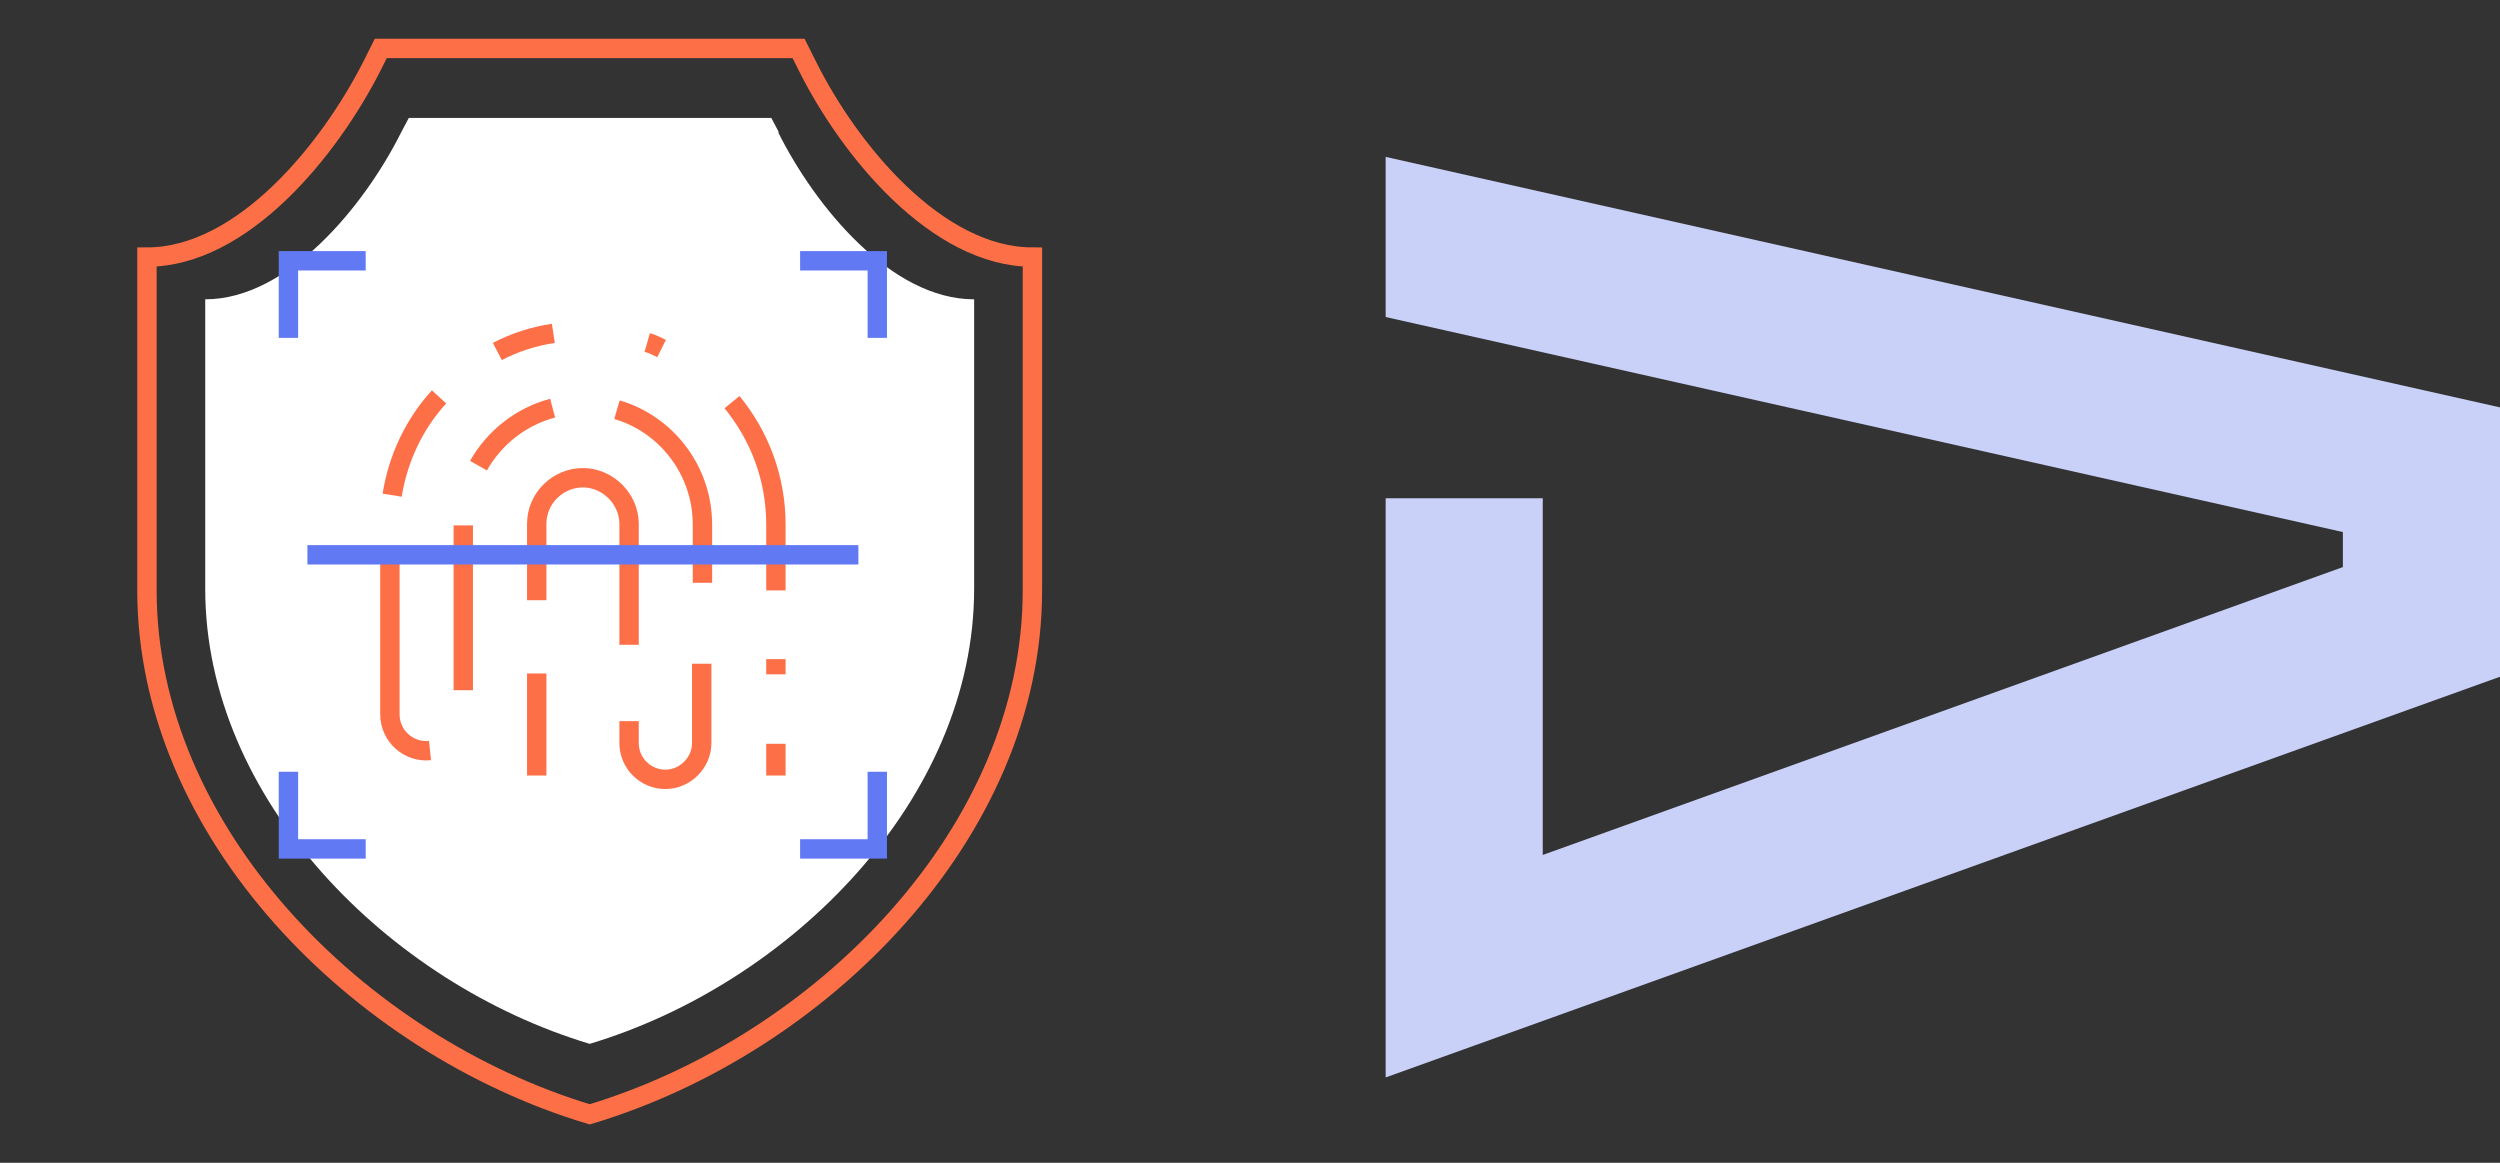 <?xml version="1.0" encoding="UTF-8"?>
<svg xmlns="http://www.w3.org/2000/svg" width="258" height="120" viewBox="0 0 258 120" fill="none">
  <rect x="0" y="0" width="258" height="120" fill="#333333" stroke="none"/>
  <g clip-path="url(#clip0_374_1251)">
    <path d="M143 32.717L241.784 54.908V58.524L159.212 88.231V51.422H143V56.585V111.191L258 69.838V42.043L143 16.191V32.717Z" fill="#CAD1F8"></path>
  </g>
  <path d="M83.271 6.713L82.414 5H39.296L38.439 6.713C33.991 15.523 25.002 26.532 15.165 26.532V60.936C15.165 85.821 36.956 107.819 60.855 115C84.754 107.819 106.545 85.906 106.545 60.936V26.532C96.709 26.532 87.645 15.534 83.271 6.713Z" stroke="#FD7047" stroke-width="2" stroke-miterlimit="13.3"></path>
  <path d="M80.381 13.652L79.597 12.171H42.187L41.404 13.652C37.581 21.298 29.693 30.89 21.179 30.89V60.767C21.179 82.458 40.08 101.484 60.855 107.724C81.63 101.484 100.531 82.448 100.531 60.767V30.89C91.944 30.89 84.129 21.298 80.307 13.652H80.381Z" fill="white"></path>
  <path d="M29.766 34.867V26.914H37.739" stroke="#6179F3" stroke-width="2" stroke-miterlimit="13.3"></path>
  <path d="M90.535 34.867V26.914H82.572" stroke="#6179F3" stroke-width="2" stroke-miterlimit="13.3"></path>
  <path d="M90.535 79.645V87.609H82.572" stroke="#6179F3" stroke-width="2" stroke-miterlimit="13.3"></path>
  <path d="M29.766 79.645V87.609H37.739" stroke="#6179F3" stroke-width="2" stroke-miterlimit="13.3"></path>
  <path d="M40.471 51.102C41.096 47.199 42.811 43.688 45.31 40.959M51.325 36.274C53.125 35.333 55.073 34.709 57.106 34.402M66.795 35.344C67.345 35.502 67.811 35.735 68.277 35.968M75.541 41.499C78.358 44.936 80.073 49.304 80.073 54.137V60.927M80.073 68.023V69.588M80.073 76.759V80.037" stroke="#FD7047" stroke-width="2" stroke-miterlimit="13.3"></path>
  <path d="M47.81 71.227V54.221M49.377 48.055C51.018 45.168 53.75 42.989 57.032 42.122M63.672 42.281C68.743 43.761 72.492 48.52 72.492 54.136V60.143" stroke="#FD7047" stroke-width="2" stroke-miterlimit="13.3"></path>
  <path d="M55.391 80.036V69.503M55.391 61.941V54.062C55.391 51.407 57.583 49.303 60.156 49.303C62.729 49.303 64.921 51.492 64.921 54.062V66.541" stroke="#FD7047" stroke-width="2" stroke-miterlimit="13.3"></path>
  <path d="M40.238 57.648V73.712C40.238 75.975 42.187 77.689 44.379 77.456" stroke="#FD7047" stroke-width="2" stroke-miterlimit="13.3"></path>
  <path d="M64.921 74.421V76.685C64.921 78.789 66.636 80.429 68.669 80.429C70.702 80.429 72.418 78.715 72.418 76.685V68.499" stroke="#FD7047" stroke-width="2" stroke-miterlimit="13.3"></path>
  <path d="M31.725 57.256H88.586" stroke="#6179F3" stroke-width="2" stroke-miterlimit="13.3"></path>
  <defs>
    <clipPath id="clip0_374_1251">
      <rect width="115" height="95" fill="white" transform="translate(143 16.191)"></rect>
    </clipPath>
  </defs>
</svg>
